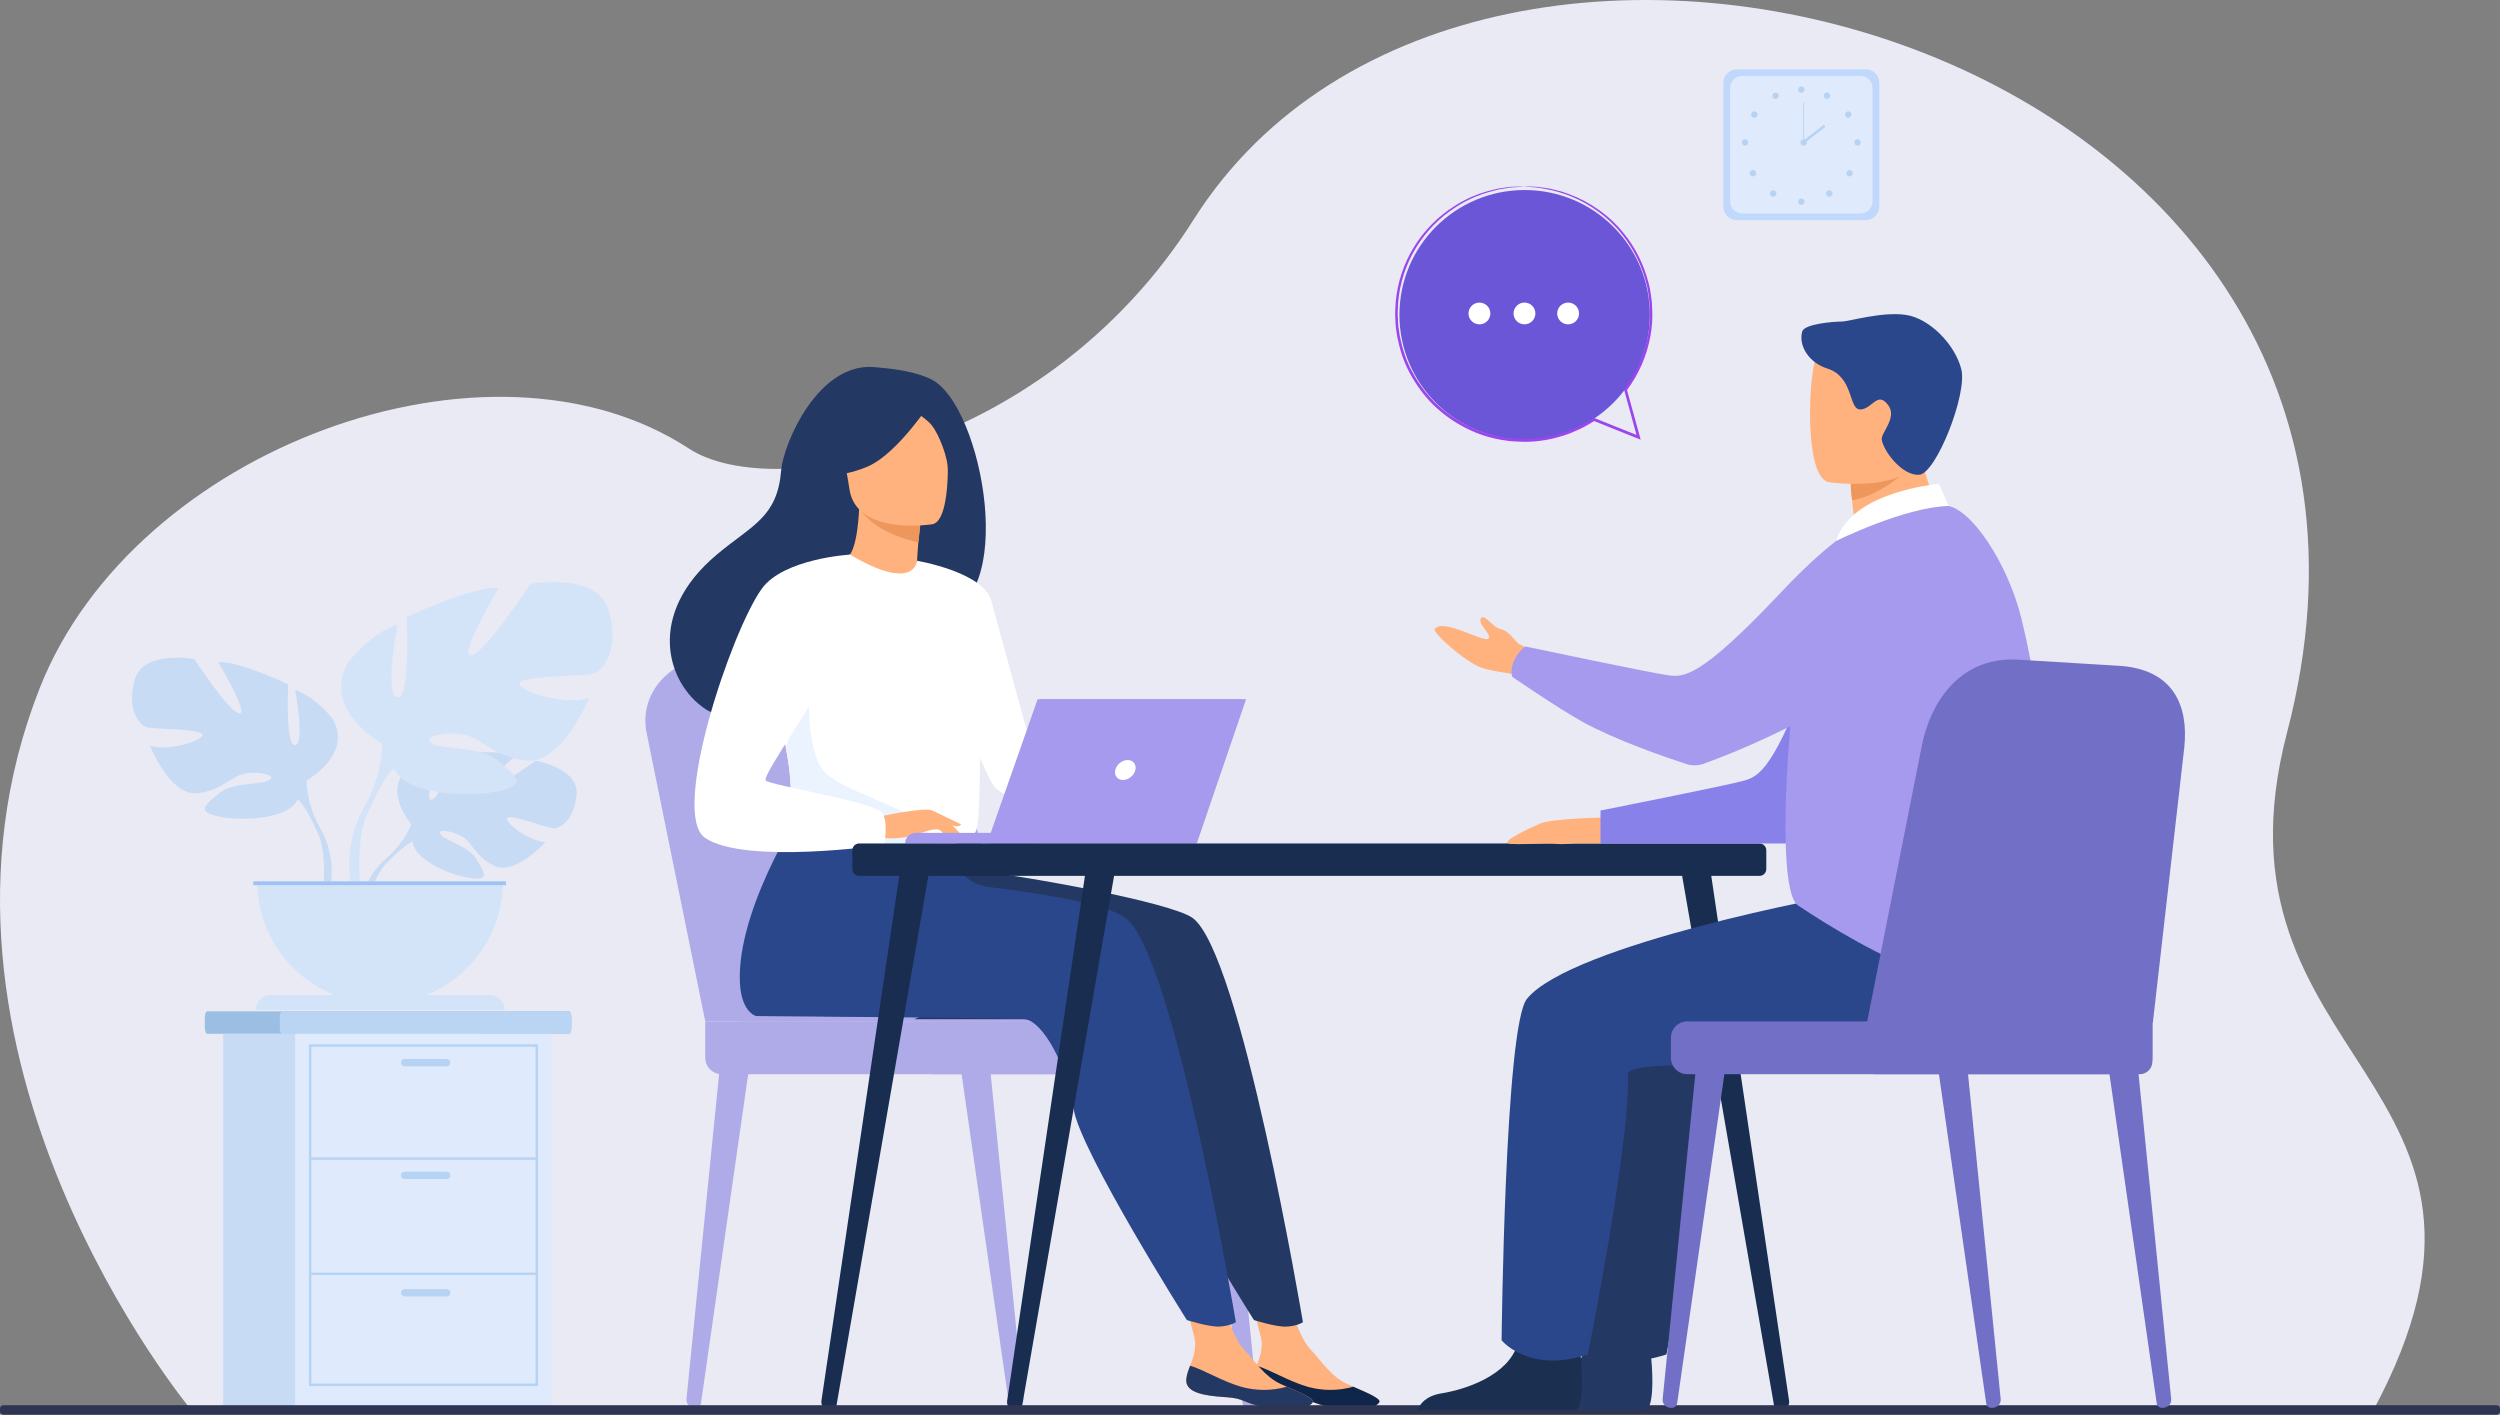 <svg width="129" height="73" viewBox="0 0 129 73" fill="none" xmlns="http://www.w3.org/2000/svg">
<rect x="0" y="0" width="129" height="73" fill="#808080" stroke="none"/>
<g clip-path="url(#clip0_693_533)">
<path d="M9.887 72.779C9.887 72.779 -5.422 54.4 2.06 35.481C6.937 23.15 25.229 16.393 35.555 23.15C39.952 26.028 54.059 23.247 61.591 11.332C76.229 -11.822 127.316 2.24 118.014 37.789C113.513 54.992 131.711 55.617 122.439 72.814L9.887 72.779Z" fill="#E9EAF4"/>
<path d="M21.219 42.532C21.219 42.532 19.675 40.737 21.124 39.597C21.124 39.597 22.182 38.959 23.045 39.011C23.045 39.011 21.822 41.052 22.218 41.257C22.613 41.462 23.416 38.882 23.416 38.882C23.416 38.882 25.824 38.65 26.599 39.021C26.599 39.021 24.54 40.699 24.974 40.8C25.407 40.9 27.63 39.252 27.63 39.252C27.63 39.252 29.871 39.632 29.752 40.994C29.633 42.356 28.86 42.778 28.523 42.742C28.186 42.705 26.198 41.95 26.156 42.227C26.114 42.504 27.308 43.41 28.145 43.452C28.145 43.452 26.565 45.189 25.515 44.687C24.465 44.186 24.377 43.392 23.72 43.093C23.063 42.795 22.506 42.796 22.777 43.1C23.047 43.404 24.233 43.7 24.606 44.359C24.979 45.019 25.317 45.464 24.23 45.302C23.144 45.139 21.377 44.346 21.3 43.439L21.219 42.532Z" fill="#C8DBF4"/>
<path d="M28.65 41.031C28.65 41.031 22.562 40.797 21.218 42.532C21.218 42.532 20.921 43.42 20.006 44.228L19.863 44.615C19.863 44.615 20.918 43.507 21.296 43.44C21.296 43.44 20.705 41.29 28.65 41.031Z" fill="#C8DBF4"/>
<path d="M20.007 44.228C20.007 44.228 18.7 45.191 18.609 46.911L18.846 46.932C18.846 46.932 19.264 45.153 20.018 44.457C20.772 43.762 20.007 44.228 20.007 44.228Z" fill="#C8DBF4"/>
<path d="M15.82 40.275C15.82 40.275 18.278 38.904 17.13 37.044C17.13 37.044 16.213 35.902 15.231 35.608C15.231 35.608 15.755 38.382 15.231 38.447C14.706 38.512 14.871 35.315 14.871 35.315C14.871 35.315 12.283 34.075 11.268 34.172C11.268 34.172 12.873 36.881 12.349 36.816C11.825 36.75 10.024 34.009 10.024 34.009C10.024 34.009 7.374 33.52 6.946 35.085C6.518 36.65 7.207 37.434 7.601 37.534C7.994 37.634 10.514 37.599 10.45 37.926C10.386 38.252 8.681 38.774 7.731 38.48C7.731 38.48 8.778 41.059 10.155 40.93C11.531 40.801 11.956 39.951 12.808 39.886C13.659 39.822 14.281 40.05 13.855 40.278C13.428 40.506 11.988 40.353 11.3 40.936C10.612 41.519 10.056 41.877 11.333 42.138C12.61 42.399 14.902 42.236 15.361 41.257L15.82 40.275Z" fill="#C8DBF4"/>
<path d="M8.158 35.576C8.158 35.576 15.035 37.795 15.821 40.275C15.821 40.275 15.788 41.384 16.476 42.657V43.147C16.476 43.147 15.756 41.481 15.362 41.254C15.362 41.254 16.901 39.1 8.158 35.576Z" fill="#C8DBF4"/>
<path d="M16.478 42.657C16.478 42.657 17.538 44.262 16.933 46.215L16.66 46.142C16.66 46.142 16.925 43.991 16.37 42.908C15.815 41.826 16.478 42.657 16.478 42.657Z" fill="#C8DBF4"/>
<path d="M19.728 38.385C19.728 38.385 16.491 36.578 18.001 34.126C18.001 34.126 19.21 32.62 20.505 32.234C20.505 32.234 19.814 35.89 20.505 35.976C21.196 36.062 20.98 31.848 20.98 31.848C20.98 31.848 24.39 30.215 25.728 30.343C25.728 30.343 23.613 33.913 24.303 33.827C24.994 33.741 27.368 30.128 27.368 30.128C27.368 30.128 30.865 29.482 31.426 31.547C31.987 33.612 31.081 34.644 30.561 34.773C30.042 34.903 26.72 34.858 26.807 35.288C26.895 35.717 29.139 36.406 30.39 36.019C30.39 36.019 29.009 39.417 27.196 39.245C25.383 39.073 24.822 37.955 23.699 37.869C22.577 37.782 21.757 38.084 22.318 38.385C22.88 38.686 24.779 38.484 25.687 39.252C26.595 40.02 27.325 40.493 25.643 40.837C23.962 41.181 20.939 40.966 20.332 39.675L19.728 38.385Z" fill="#D4E4F8"/>
<path d="M29.829 32.19C29.829 32.19 20.764 35.116 19.728 38.385C19.728 38.385 19.771 39.847 18.863 41.525V42.17C18.863 42.17 19.813 39.976 20.331 39.676C20.332 39.675 18.303 36.836 29.829 32.19Z" fill="#D4E4F8"/>
<path d="M18.864 41.526C18.864 41.526 17.466 43.641 18.263 46.216L18.623 46.12C18.623 46.12 18.274 43.284 19.005 41.856C19.737 40.429 18.864 41.526 18.864 41.526Z" fill="#D4E4F8"/>
<path d="M19.619 51.8C20.452 51.8 21.276 51.636 22.046 51.319C22.815 51.001 23.515 50.536 24.103 49.949C24.692 49.362 25.159 48.665 25.478 47.899C25.797 47.132 25.961 46.31 25.961 45.48H13.277C13.277 47.156 13.945 48.764 15.135 49.949C16.324 51.134 17.937 51.8 19.619 51.8Z" fill="#D4E4F8"/>
<path d="M13.972 51.342H25.266C25.474 51.342 25.673 51.424 25.819 51.57C25.966 51.716 26.049 51.915 26.049 52.121H13.19C13.19 51.915 13.272 51.716 13.419 51.57C13.565 51.424 13.764 51.342 13.972 51.342Z" fill="#D4E4F8"/>
<path d="M26.105 45.48H13.068V45.673H26.105V45.48Z" fill="#9FC1F4"/>
<path d="M52.343 72.646H52.375C52.631 72.641 52.83 72.432 52.804 72.192L51.095 55.179L49.603 55.312L52.058 72.416C52.069 72.482 52.105 72.542 52.157 72.584C52.21 72.627 52.276 72.649 52.343 72.646Z" fill="#AFAAE8"/>
<path d="M35.883 72.646H35.852C35.596 72.641 35.397 72.432 35.422 72.192L37.131 55.179L38.623 55.312L36.169 72.416C36.157 72.482 36.122 72.542 36.069 72.585C36.017 72.627 35.951 72.649 35.883 72.646Z" fill="#AFAAE8"/>
<path d="M64.404 72.646H64.435C64.692 72.641 64.89 72.432 64.865 72.192L63.156 55.179L61.664 55.312L64.119 72.416C64.13 72.482 64.165 72.542 64.218 72.585C64.27 72.627 64.336 72.649 64.404 72.646Z" fill="#AFAAE8"/>
<path d="M36.392 52.704L33.357 37.771C32.968 35.75 34.649 33.901 36.832 33.951L42.684 34.084C43.668 34.105 44.619 34.44 45.399 35.038C46.179 35.636 46.747 36.467 47.021 37.409L51.461 52.704H36.392Z" fill="#AFAAE8"/>
<path d="M38.228 52.704L35.193 37.771C34.804 35.75 36.485 33.901 38.668 33.951L44.52 34.084C45.504 34.106 46.454 34.441 47.234 35.039C48.014 35.637 48.582 36.467 48.855 37.409L53.295 52.704H38.228Z" fill="#AFAAE8"/>
<path d="M60.391 55.428H37.237C37.013 55.428 36.798 55.339 36.639 55.181C36.48 55.023 36.391 54.809 36.391 54.585V52.704H60.391C60.615 52.704 60.83 52.793 60.989 52.951C61.147 53.109 61.236 53.324 61.236 53.547V54.585C61.236 54.809 61.147 55.023 60.989 55.181C60.83 55.339 60.615 55.428 60.391 55.428Z" fill="#AFAAE8"/>
<path d="M48.102 55.428H62.862C63.238 55.428 63.543 55.124 63.543 54.749V53.383C63.543 53.008 63.238 52.704 62.862 52.704H48.102C47.726 52.704 47.421 53.008 47.421 53.383V54.749C47.421 55.124 47.726 55.428 48.102 55.428Z" fill="#AFAAE8"/>
<path d="M29.483 52.51V53.019C29.483 53.197 29.425 53.343 29.354 53.343H10.697C10.626 53.343 10.568 53.197 10.568 53.019V52.51C10.568 52.331 10.626 52.185 10.697 52.185H29.354C29.425 52.185 29.483 52.331 29.483 52.51Z" fill="#9ABFE2"/>
<path d="M29.485 52.51V53.019C29.485 53.197 29.431 53.343 29.366 53.343H14.555C14.49 53.343 14.438 53.197 14.438 53.019V52.51C14.438 52.331 14.49 52.185 14.555 52.185H29.366C29.431 52.185 29.485 52.331 29.485 52.51Z" fill="#BAD4F4"/>
<path d="M24.762 53.343H11.518V72.581H24.762V53.343Z" fill="#C8DBF4"/>
<path d="M28.473 53.343H15.229V72.581H28.473V53.343Z" fill="#DFEBFD"/>
<path d="M27.761 71.518H15.94V53.886H27.761V71.518ZM16.067 71.391H27.634V54.014H16.067V71.391Z" fill="#B7D3F3"/>
<path d="M27.698 59.719H16.004V59.846H27.698V59.719Z" fill="#B7D3F3"/>
<path d="M27.698 65.665H16.004V65.792H27.698V65.665Z" fill="#B7D3F3"/>
<path d="M23.049 55.024H20.879C20.828 55.023 20.779 55.003 20.744 54.968C20.708 54.932 20.688 54.883 20.688 54.833C20.688 54.782 20.708 54.734 20.744 54.698C20.779 54.662 20.828 54.642 20.879 54.642H23.049C23.099 54.642 23.148 54.662 23.184 54.698C23.22 54.734 23.24 54.782 23.24 54.833C23.24 54.884 23.22 54.932 23.184 54.968C23.148 55.004 23.099 55.024 23.049 55.024Z" fill="#B7D3F3"/>
<path d="M23.049 60.839H20.879C20.828 60.838 20.779 60.818 20.744 60.782C20.708 60.747 20.688 60.698 20.688 60.648C20.688 60.597 20.708 60.549 20.744 60.513C20.779 60.477 20.828 60.457 20.879 60.457H23.049C23.099 60.457 23.148 60.477 23.184 60.513C23.22 60.548 23.24 60.597 23.24 60.648C23.24 60.698 23.22 60.747 23.184 60.782C23.148 60.818 23.099 60.838 23.049 60.839Z" fill="#B7D3F3"/>
<path d="M23.049 66.9H20.879C20.828 66.9 20.779 66.88 20.744 66.844C20.708 66.808 20.688 66.76 20.688 66.71C20.688 66.659 20.708 66.611 20.744 66.575C20.779 66.539 20.828 66.519 20.879 66.519H23.049C23.099 66.519 23.148 66.539 23.184 66.575C23.22 66.61 23.24 66.659 23.24 66.71C23.24 66.76 23.22 66.809 23.184 66.844C23.148 66.88 23.099 66.9 23.049 66.9Z" fill="#B7D3F3"/>
<path d="M96.274 3.576H89.626C89.239 3.576 88.926 3.889 88.926 4.274V10.659C88.926 11.045 89.239 11.358 89.626 11.358H96.274C96.661 11.358 96.974 11.045 96.974 10.659V4.274C96.974 3.889 96.661 3.576 96.274 3.576Z" fill="#C0D8FB"/>
<path d="M95.985 3.914H89.913C89.56 3.914 89.273 4.199 89.273 4.551V10.383C89.273 10.735 89.56 11.021 89.913 11.021H95.985C96.338 11.021 96.625 10.735 96.625 10.383V4.551C96.625 4.199 96.338 3.914 95.985 3.914Z" fill="#DFEBFD"/>
<path d="M92.948 4.79C93.04 4.79 93.115 4.715 93.115 4.624C93.115 4.532 93.04 4.458 92.948 4.458C92.856 4.458 92.781 4.532 92.781 4.624C92.781 4.715 92.856 4.79 92.948 4.79Z" fill="#B7D3F3"/>
<path d="M94.127 4.858C94.143 4.83 94.167 4.807 94.197 4.792C94.226 4.777 94.259 4.771 94.291 4.775C94.324 4.779 94.355 4.792 94.38 4.814C94.405 4.835 94.423 4.863 94.432 4.895C94.441 4.926 94.441 4.96 94.43 4.991C94.42 5.022 94.401 5.05 94.376 5.07C94.35 5.09 94.319 5.103 94.286 5.105C94.253 5.108 94.22 5.101 94.191 5.085C94.172 5.075 94.155 5.06 94.142 5.043C94.128 5.026 94.118 5.006 94.112 4.985C94.106 4.964 94.104 4.942 94.107 4.92C94.109 4.899 94.116 4.878 94.127 4.858Z" fill="#B7D3F3"/>
<path d="M95.279 5.771C95.307 5.753 95.34 5.744 95.373 5.745C95.406 5.745 95.438 5.755 95.465 5.774C95.492 5.793 95.513 5.819 95.525 5.85C95.537 5.88 95.54 5.914 95.533 5.946C95.526 5.978 95.51 6.007 95.486 6.03C95.462 6.053 95.432 6.068 95.4 6.074C95.367 6.08 95.334 6.076 95.304 6.063C95.273 6.05 95.248 6.028 95.23 6.001C95.218 5.982 95.21 5.962 95.206 5.94C95.202 5.919 95.202 5.897 95.207 5.876C95.212 5.854 95.22 5.834 95.233 5.816C95.245 5.798 95.261 5.783 95.279 5.771Z" fill="#B7D3F3"/>
<path d="M95.85 7.184C95.883 7.184 95.915 7.193 95.943 7.212C95.97 7.23 95.992 7.256 96.004 7.286C96.017 7.316 96.02 7.35 96.014 7.382C96.007 7.414 95.991 7.444 95.968 7.467C95.945 7.49 95.915 7.506 95.883 7.512C95.85 7.519 95.817 7.516 95.786 7.503C95.756 7.49 95.73 7.469 95.712 7.442C95.693 7.415 95.684 7.382 95.684 7.35C95.684 7.306 95.701 7.263 95.732 7.232C95.764 7.201 95.806 7.184 95.85 7.184Z" fill="#B7D3F3"/>
<path d="M95.558 8.822C95.581 8.845 95.597 8.874 95.603 8.907C95.61 8.939 95.606 8.972 95.594 9.003C95.581 9.033 95.56 9.059 95.533 9.077C95.505 9.095 95.473 9.105 95.44 9.105C95.407 9.105 95.375 9.095 95.347 9.077C95.32 9.059 95.299 9.033 95.286 9.003C95.273 8.972 95.27 8.939 95.277 8.907C95.283 8.874 95.299 8.845 95.322 8.822C95.338 8.806 95.356 8.794 95.376 8.786C95.397 8.777 95.418 8.773 95.44 8.773C95.462 8.773 95.484 8.777 95.504 8.786C95.524 8.794 95.543 8.806 95.558 8.822Z" fill="#B7D3F3"/>
<path d="M94.511 9.869C94.534 9.892 94.55 9.921 94.557 9.954C94.563 9.986 94.56 10.019 94.547 10.049C94.534 10.08 94.513 10.106 94.486 10.124C94.458 10.142 94.426 10.152 94.393 10.152C94.36 10.152 94.328 10.142 94.301 10.124C94.273 10.106 94.252 10.08 94.239 10.049C94.227 10.019 94.223 9.986 94.23 9.954C94.236 9.921 94.252 9.892 94.275 9.869C94.291 9.853 94.309 9.841 94.329 9.832C94.35 9.824 94.371 9.82 94.393 9.82C94.415 9.82 94.437 9.824 94.457 9.832C94.477 9.841 94.496 9.853 94.511 9.869Z" fill="#B7D3F3"/>
<path d="M92.781 10.409C92.781 10.376 92.791 10.344 92.809 10.316C92.828 10.289 92.853 10.268 92.884 10.255C92.915 10.242 92.948 10.239 92.981 10.245C93.013 10.252 93.043 10.268 93.066 10.291C93.09 10.314 93.106 10.344 93.112 10.376C93.119 10.408 93.115 10.442 93.103 10.472C93.09 10.503 93.069 10.529 93.041 10.547C93.014 10.565 92.981 10.575 92.948 10.575C92.926 10.575 92.905 10.571 92.884 10.563C92.864 10.554 92.846 10.542 92.83 10.527C92.815 10.511 92.802 10.493 92.794 10.473C92.786 10.453 92.781 10.431 92.781 10.409Z" fill="#B7D3F3"/>
<path d="M91.766 4.858C91.75 4.83 91.725 4.806 91.696 4.791C91.667 4.776 91.633 4.77 91.601 4.774C91.568 4.778 91.537 4.792 91.512 4.813C91.487 4.834 91.469 4.863 91.46 4.894C91.451 4.926 91.451 4.959 91.461 4.991C91.471 5.022 91.49 5.05 91.516 5.07C91.542 5.091 91.574 5.103 91.607 5.106C91.639 5.108 91.672 5.101 91.701 5.085C91.721 5.075 91.737 5.06 91.751 5.043C91.765 5.026 91.775 5.006 91.781 4.985C91.787 4.964 91.789 4.942 91.786 4.92C91.784 4.899 91.777 4.877 91.766 4.858Z" fill="#B7D3F3"/>
<path d="M90.612 5.771C90.585 5.753 90.552 5.744 90.519 5.745C90.487 5.745 90.454 5.755 90.427 5.774C90.4 5.793 90.379 5.819 90.367 5.85C90.355 5.88 90.352 5.914 90.359 5.946C90.366 5.978 90.382 6.007 90.406 6.03C90.43 6.053 90.46 6.068 90.492 6.074C90.525 6.08 90.558 6.076 90.588 6.063C90.618 6.05 90.644 6.028 90.662 6.001C90.686 5.964 90.694 5.919 90.685 5.876C90.675 5.833 90.649 5.795 90.612 5.771Z" fill="#B7D3F3"/>
<path d="M90.042 7.184C90.009 7.184 89.976 7.193 89.949 7.212C89.922 7.23 89.9 7.256 89.888 7.286C89.875 7.316 89.872 7.35 89.878 7.382C89.885 7.414 89.9 7.444 89.924 7.467C89.947 7.49 89.977 7.506 90.009 7.512C90.041 7.519 90.075 7.516 90.105 7.503C90.136 7.49 90.162 7.469 90.18 7.442C90.198 7.415 90.208 7.382 90.208 7.35C90.208 7.306 90.191 7.263 90.159 7.232C90.128 7.201 90.086 7.184 90.042 7.184Z" fill="#B7D3F3"/>
<path d="M90.332 8.822C90.309 8.845 90.293 8.874 90.286 8.907C90.28 8.939 90.283 8.972 90.296 9.003C90.308 9.033 90.33 9.059 90.357 9.077C90.385 9.095 90.417 9.105 90.45 9.105C90.483 9.105 90.515 9.095 90.542 9.077C90.57 9.059 90.591 9.033 90.604 9.003C90.616 8.972 90.62 8.939 90.613 8.907C90.607 8.874 90.591 8.845 90.568 8.822C90.552 8.806 90.534 8.794 90.514 8.786C90.493 8.777 90.472 8.773 90.45 8.773C90.428 8.773 90.406 8.777 90.386 8.786C90.366 8.794 90.347 8.806 90.332 8.822Z" fill="#B7D3F3"/>
<path d="M91.497 10.152C91.589 10.152 91.663 10.078 91.663 9.986C91.663 9.894 91.589 9.82 91.497 9.82C91.405 9.82 91.33 9.894 91.33 9.986C91.33 10.078 91.405 10.152 91.497 10.152Z" fill="#B7D3F3"/>
<path d="M92.902 7.35C92.902 7.317 92.912 7.284 92.93 7.257C92.949 7.229 92.975 7.208 93.005 7.195C93.036 7.183 93.069 7.179 93.102 7.186C93.134 7.192 93.164 7.208 93.188 7.231C93.211 7.255 93.227 7.284 93.233 7.317C93.24 7.349 93.236 7.383 93.224 7.413C93.211 7.443 93.189 7.469 93.162 7.488C93.134 7.506 93.102 7.516 93.069 7.516C93.025 7.516 92.982 7.498 92.951 7.467C92.92 7.436 92.902 7.394 92.902 7.35Z" fill="#B7D3F3"/>
<path d="M93.092 5.274H93.047V7.35H93.092V5.274Z" fill="#B7D3F3"/>
<path d="M94.112 6.432L93.008 7.295L93.092 7.402L94.196 6.539L94.112 6.432Z" fill="#B7D3F3"/>
<path d="M56.562 49.579C55.31 51.751 53.734 52.59 53.734 52.59H47.18C47.18 52.59 57.518 47.922 56.562 49.579Z" fill="#233862"/>
<path d="M64.646 71.162C64.576 71.847 65.532 72.024 66.641 72.091C67.751 72.159 67.415 72.381 68.931 72.672C70.447 72.963 71.063 72.555 71.175 72.351C71.275 72.169 70.571 71.878 69.821 71.549C69.726 71.508 69.632 71.466 69.537 71.423C68.693 71.043 68.225 70.279 67.572 69.57C66.953 68.897 66.381 66.758 66.381 66.758L64.318 66.298C64.318 66.298 64.878 68.222 65.071 69.043C65.184 69.526 65.003 70.063 64.843 70.471C64.758 70.692 64.671 70.919 64.646 71.162Z" fill="#FFB27D"/>
<path d="M66.639 72.091C67.749 72.158 67.413 72.381 68.929 72.672C70.445 72.963 71.061 72.555 71.173 72.351C71.273 72.169 70.569 71.878 69.819 71.549L69.807 71.562C69.053 71.77 68.257 71.771 67.503 71.565C66.501 71.282 65.533 70.672 64.842 70.471C64.756 70.693 64.669 70.921 64.644 71.162C64.575 71.847 65.531 72.024 66.639 72.091Z" fill="#0F2549"/>
<path d="M61.522 47.354C60.412 46.577 53.072 45.193 49.326 44.793L45.183 41.209C45.183 41.209 41.659 46.411 41.633 50.39C41.62 52.246 42.477 52.431 42.478 52.431C42.478 52.431 55.75 52.529 56.332 52.589C57.285 52.687 58.54 55.051 58.855 57.204C59.169 59.358 64.703 68.115 64.703 68.115C64.703 68.115 65.857 68.484 66.391 68.453C66.965 68.419 67.231 68.226 67.231 68.226C67.231 68.226 64.024 49.105 61.522 47.354Z" fill="#233862"/>
<path d="M61.212 71.162C61.142 71.847 62.098 72.024 63.208 72.091C64.317 72.159 63.981 72.381 65.497 72.672C67.013 72.963 67.629 72.555 67.741 72.351C67.841 72.169 67.137 71.878 66.387 71.549C66.293 71.508 66.198 71.466 66.103 71.423C65.26 71.043 64.792 70.279 64.138 69.57C63.519 68.897 62.947 66.758 62.947 66.758L60.885 66.296C60.885 66.296 61.445 68.221 61.637 69.041C61.751 69.525 61.57 70.061 61.41 70.469C61.324 70.692 61.237 70.919 61.212 71.162Z" fill="#FFB27D"/>
<path d="M63.208 72.091C64.317 72.158 63.982 72.381 65.497 72.672C67.013 72.963 67.629 72.555 67.741 72.351C67.842 72.169 67.137 71.878 66.387 71.549L66.375 71.562C65.622 71.77 64.826 71.771 64.071 71.565C63.07 71.282 62.102 70.672 61.41 70.471C61.324 70.693 61.237 70.921 61.213 71.162C61.142 71.847 62.099 72.024 63.208 72.091Z" fill="#233862"/>
<path d="M58.058 47.354C57.095 46.679 54.195 46.156 50.994 45.766C50.562 45.714 50.156 45.531 49.83 45.244C49.503 44.956 49.272 44.577 49.167 44.156L41.722 41.208C41.722 41.208 38.198 46.409 38.172 50.388C38.159 52.244 39.017 52.429 39.017 52.429C39.017 52.429 52.289 52.528 52.871 52.587C53.824 52.685 55.08 55.05 55.394 57.203C55.708 59.356 61.242 68.114 61.242 68.114C61.242 68.114 62.396 68.482 62.93 68.451C63.504 68.417 63.77 68.224 63.77 68.224C63.77 68.224 60.561 49.105 58.058 47.354Z" fill="#2B478B"/>
<path d="M48.097 19.599C47.074 19.064 45.517 18.992 45.264 18.958C42.238 18.552 40.417 22.935 40.309 24.262C40.112 26.712 38.813 27.083 36.987 28.617C33.32 31.69 34.395 35.261 36.4 36.588C37.603 37.384 39.723 36.588 39.723 36.588C39.752 36.609 45.521 33.374 48.365 31.814C52.627 31.209 50.704 20.964 48.097 19.599Z" fill="#233862"/>
<path d="M47.464 30.305C47.477 30.312 46.12 30.927 45.14 30.605C44.217 30.302 43.405 28.919 43.418 28.916C43.818 28.859 44.225 28.463 44.339 26.134L44.516 26.179L47.496 26.93C47.496 26.93 47.378 27.87 47.33 28.76C47.289 29.506 47.297 30.216 47.464 30.305Z" fill="#FFB27D"/>
<path d="M47.498 26.929C47.498 26.929 47.498 27.122 47.386 27.997C45.702 27.574 44.958 27.017 44.434 26.379L47.498 26.929Z" fill="#ED975D"/>
<path d="M48.132 27.047C48.132 27.047 44.191 27.687 43.83 25.235C43.468 22.783 42.716 21.215 45.216 20.703C47.717 20.191 48.345 21.055 48.665 21.843C48.986 22.632 49.148 26.817 48.132 27.047Z" fill="#FFB27D"/>
<path d="M48.137 20.6C48.137 20.6 46.347 23.415 44.75 24.082C43.152 24.749 42.367 24.41 42.367 24.41C42.846 23.624 43.158 22.748 43.283 21.837C43.31 21.624 43.393 21.421 43.525 21.251C43.656 21.08 43.831 20.948 44.031 20.867C45.178 20.41 47.396 19.688 48.137 20.6Z" fill="#233862"/>
<path d="M46.566 20.872C46.566 20.872 47.613 21.408 48.048 21.91C48.465 22.395 48.946 23.71 48.912 24.3C48.912 24.3 49.429 21.47 48.352 20.497C47.207 19.466 46.566 20.872 46.566 20.872Z" fill="#233862"/>
<path d="M50.616 36.295C50.497 44.278 50.584 42.609 49.706 43.366C49.495 43.548 48.901 43.657 48.12 43.709C45.662 43.871 41.346 43.468 41.182 43.016C40.615 41.451 41.016 40.964 40.545 38.57C40.496 38.315 40.435 38.04 40.363 37.739C39.969 36.094 39.585 35.533 40.983 32.889C42.251 30.494 43.743 28.549 43.861 28.619C47.206 30.598 47.32 28.939 47.32 28.939C47.32 28.939 50.676 32.401 50.616 36.295Z" fill="white"/>
<path d="M47.32 28.937C47.32 28.937 50.744 29.515 51.148 30.992C51.552 32.469 53.931 41.153 53.931 41.153C53.931 41.153 52.181 41.466 51.373 40.66C50.564 39.855 48.56 33.187 48.56 33.187L47.32 28.937Z" fill="white"/>
<path d="M48.122 43.709C45.664 43.871 41.349 43.468 41.184 43.016C40.617 41.451 41.017 40.964 40.547 38.57L41.73 35.246C41.73 35.246 41.535 38.948 42.63 39.922C43.726 40.895 47.115 41.798 47.647 42.614C47.904 43.003 48.073 43.394 48.122 43.709Z" fill="#EBF3FF"/>
<path d="M45.309 42.152C45.309 42.152 47.732 41.614 48.123 41.828C48.514 42.043 49.469 42.823 49.589 43.094C49.708 43.366 48.718 42.888 48.396 42.802C48.188 42.746 47.639 42.938 47.367 43.027C46.224 43.407 45.523 43.211 45.523 43.211L45.309 42.152Z" fill="#FFB27D"/>
<path d="M43.861 28.617C43.861 28.617 40.432 28.817 39.305 30.382C37.72 32.586 34.575 41.977 36.377 43.23C38.407 44.64 45.617 43.599 45.617 43.599C45.617 43.599 45.857 42.482 45.524 41.941C45.19 41.4 39.766 40.527 39.515 40.278C39.265 40.029 42.645 35.413 42.645 34.665C42.645 33.916 43.861 28.617 43.861 28.617Z" fill="white"/>
<path d="M48.24 42.5C48.24 42.5 48.748 43.153 48.914 43.231C49.081 43.309 49.188 43.289 49.188 43.289L48.845 42.676L48.24 42.5Z" fill="#FFB27D"/>
<path d="M48.123 41.828L49.599 42.543C49.599 42.543 49.536 42.645 49.355 42.637C49.173 42.629 48.714 42.462 48.714 42.462L48.123 41.828Z" fill="#FFB27D"/>
<path d="M53.561 43.522H46.705C46.705 43.377 46.763 43.239 46.865 43.137C46.968 43.035 47.106 42.977 47.251 42.977H53.561V43.522Z" fill="#A59AED"/>
<path d="M53.541 36.081H64.141L61.598 43.522H50.93L53.541 36.081Z" fill="#A59AED"/>
<path d="M64.297 36.081L61.754 43.522H51.086L53.697 36.081H64.297Z" fill="#A59AED"/>
<path d="M58.584 39.733C58.517 40.017 58.233 40.247 57.946 40.247C57.659 40.247 57.483 40.017 57.549 39.733C57.614 39.449 57.899 39.218 58.186 39.218C58.473 39.218 58.649 39.448 58.584 39.733Z" fill="white"/>
<path d="M90.787 43.522H44.336C44.141 43.522 43.982 43.679 43.982 43.874V44.843C43.982 45.038 44.141 45.196 44.336 45.196H90.787C90.983 45.196 91.141 45.038 91.141 44.843V43.874C91.141 43.679 90.983 43.522 90.787 43.522Z" fill="#182D4F"/>
<path d="M91.922 72.77L91.942 72.768C91.998 72.762 92.052 72.744 92.102 72.717C92.151 72.69 92.194 72.653 92.229 72.61C92.264 72.566 92.29 72.515 92.306 72.461C92.321 72.407 92.326 72.351 92.319 72.295L88.179 44.373L86.664 44.419L91.535 72.492C91.551 72.579 91.601 72.656 91.673 72.708C91.745 72.76 91.834 72.782 91.922 72.77Z" fill="#182D4F"/>
<path d="M42.78 72.77L42.76 72.768C42.704 72.762 42.65 72.744 42.601 72.717C42.552 72.69 42.508 72.653 42.473 72.61C42.438 72.566 42.412 72.515 42.397 72.461C42.382 72.407 42.377 72.351 42.384 72.295L46.523 44.373L48.039 44.419L43.168 72.492C43.151 72.579 43.102 72.656 43.03 72.708C42.958 72.76 42.868 72.782 42.78 72.77Z" fill="#182D4F"/>
<path d="M52.362 72.77L52.342 72.768C52.286 72.762 52.232 72.744 52.183 72.717C52.134 72.69 52.09 72.653 52.055 72.61C52.02 72.566 51.994 72.515 51.979 72.461C51.964 72.407 51.959 72.351 51.966 72.295L56.105 44.373L57.621 44.419L52.75 72.492C52.733 72.579 52.684 72.656 52.612 72.708C52.54 72.76 52.45 72.782 52.362 72.77Z" fill="#182D4F"/>
<path d="M128.824 72.507H0.176C0.079 72.507 0 72.585 0 72.682V72.826C0 72.922 0.079 73.001 0.176 73.001H128.824C128.921 73.001 129 72.922 129 72.826V72.682C129 72.585 128.921 72.507 128.824 72.507Z" fill="#2E3552"/>
<path d="M76.783 72.748H84.997C85.392 72.267 85.247 70.494 85.187 69.916C85.175 69.799 85.166 69.731 85.166 69.731C85.166 69.731 82.361 67.496 81.976 69.207C81.964 69.261 81.95 69.314 81.935 69.365C81.449 70.967 79.272 71.694 78.014 71.897C77.197 72.029 76.895 72.453 76.783 72.748Z" fill="#233862"/>
<path d="M99.195 46.153C98.898 46.153 85.125 48.73 82.846 51.54C81.708 52.946 81.539 69.158 81.539 69.158C81.539 69.158 82.947 70.898 85.989 69.888C85.989 69.888 88.219 58.794 88.053 55.429C88.008 54.499 97.464 55.294 99.195 54.849C100.925 54.404 105.155 50.65 104.223 48.822C103.291 46.994 99.195 46.153 99.195 46.153Z" fill="#233862"/>
<path d="M82.906 42.18C82.906 42.18 80.129 42.218 79.47 42.497C78.812 42.777 77.48 43.422 77.837 43.521C78.194 43.62 79.896 43.48 80.263 43.536C80.631 43.592 81.085 43.521 81.31 43.521H82.585L82.906 42.18Z" fill="#FFB27D"/>
<path d="M79.658 35.538C79.658 35.538 78.711 34.864 77.792 34.733C77.267 34.658 76.757 34.565 76.449 34.456C75.6 34.158 73.9 32.637 74.031 32.458C74.442 31.886 76.425 33.097 76.771 32.967C77.117 32.837 76.108 32.118 76.458 31.864C76.64 31.733 77.071 32.393 77.423 32.459C77.898 32.55 78.269 33.217 78.413 33.252C78.691 33.32 79.911 34.224 79.911 34.224L79.658 35.538Z" fill="#FFB27D"/>
<path d="M97.823 27.659C97.823 27.659 95.708 28.312 93.624 34.03C91.54 39.748 90.749 40.057 89.992 40.281C89.234 40.506 82.586 41.823 82.586 41.823V43.522H92.83C92.83 43.522 96.671 39.881 97.823 37.429C98.975 34.977 97.823 27.659 97.823 27.659Z" fill="#8981EA"/>
<path d="M73.152 72.748H81.366C81.761 72.267 81.616 70.494 81.556 69.916C81.544 69.799 81.535 69.731 81.535 69.731C81.535 69.731 78.73 67.496 78.345 69.207C78.333 69.261 78.319 69.314 78.303 69.365C77.818 70.967 75.641 71.694 74.384 71.897C73.566 72.029 73.264 72.453 73.152 72.748Z" fill="#1B3051"/>
<path d="M95.139 46.153C94.842 46.153 81.068 48.73 78.79 51.54C77.652 52.946 77.482 69.158 77.482 69.158C77.482 69.158 78.891 70.898 81.932 69.888C81.932 69.888 84.162 58.794 83.997 55.429C83.951 54.499 93.408 55.294 95.139 54.849C96.87 54.404 101.098 50.65 100.166 48.822C99.234 46.994 95.139 46.153 95.139 46.153Z" fill="#2B478B"/>
<path d="M95.998 29.471C96.989 29.389 98.028 29.126 98.926 28.836C100.049 28.473 100.953 27.942 100.37 26.92C99.833 25.978 98.963 23.873 99.022 22.13L96.933 23.808L95.515 24.947C95.515 24.947 95.52 25.619 95.676 26.796C95.704 27.01 95.737 27.242 95.776 27.489C95.791 27.587 95.778 27.687 95.736 27.777C95.695 27.867 95.628 27.943 95.543 27.995L95.511 28.015C94.806 28.456 95.169 29.539 95.998 29.471Z" fill="#FFB27D"/>
<path d="M95.517 24.669C95.517 24.669 95.444 24.913 95.569 25.813C96.834 25.608 98.016 24.602 98.016 24.602C97.373 24.426 97.138 23.733 96.658 23.797L95.517 24.669Z" fill="#ED975D"/>
<path d="M94.345 24.874C94.345 24.874 99.211 25.68 99.667 22.652C100.124 19.623 101.06 17.69 97.973 17.048C94.886 16.406 94.106 17.47 93.708 18.444C93.309 19.417 93.092 24.587 94.345 24.874Z" fill="#FFB27D"/>
<path d="M92.995 17.105C92.786 17.834 93.345 18.722 94.284 19.014C95.677 19.448 95.369 21.151 95.996 21.128C96.623 21.105 96.876 20.149 97.436 20.913C97.913 21.564 97.038 22.336 97.098 22.693C97.202 23.306 98.166 24.561 99.034 24.498C99.903 24.436 101.528 20.322 101.203 19.049C100.878 17.776 99.578 16.434 98.347 16.249C97.116 16.064 95.407 16.593 95.013 16.593C94.618 16.593 93.105 16.711 92.995 17.105Z" fill="#2B478B"/>
<path d="M104.29 31.86C103.586 29.039 101.643 26.08 100.329 26.083C98.09 26.087 94.871 26.676 93.571 29.871C92.615 32.224 91.337 45.761 92.78 46.723C96.079 48.924 103.726 53.416 105.084 48.835C106.328 44.638 105.51 36.755 104.29 31.86Z" fill="#A59AED"/>
<path d="M98.85 29.052C98.702 28.667 98.465 28.321 98.159 28.044C97.852 27.766 97.485 27.564 97.086 27.453C96.687 27.342 96.267 27.326 95.861 27.406C95.454 27.486 95.073 27.66 94.746 27.913C93.986 28.503 93.055 29.341 91.931 30.534C87.752 34.969 86.902 34.941 86.118 34.849C85.333 34.758 78.702 33.357 78.702 33.357C78.477 33.534 78.293 33.756 78.162 34.01C77.896 34.549 78.03 34.917 78.03 34.917C77.77 34.749 80.38 36.543 81.68 37.258C83.396 38.202 85.981 39.087 87.011 39.423C87.302 39.518 87.618 39.514 87.906 39.41C89.435 38.861 94.568 36.86 98.746 33.389C99.847 32.473 99.442 30.589 98.85 29.052Z" fill="#A59AED"/>
<path d="M100.554 26.109L100.047 24.97C100.047 24.97 95.508 25.338 94.746 27.912C94.746 27.914 98.264 26.165 100.554 26.109Z" fill="white"/>
<path d="M111.572 72.646H111.603C111.859 72.641 112.058 72.432 112.033 72.192L110.324 55.179L108.832 55.312L111.287 72.416C111.298 72.482 111.333 72.542 111.386 72.585C111.439 72.627 111.505 72.649 111.572 72.646Z" fill="#716FC6"/>
<path d="M102.773 72.646H102.804C103.061 72.641 103.26 72.432 103.235 72.192L101.525 55.179L100.033 55.312L102.488 72.416C102.499 72.482 102.534 72.542 102.587 72.585C102.639 72.627 102.706 72.649 102.773 72.646Z" fill="#716FC6"/>
<path d="M86.255 72.646H86.223C85.967 72.641 85.768 72.432 85.793 72.192L87.503 55.179L88.995 55.312L86.54 72.416C86.528 72.482 86.493 72.542 86.441 72.585C86.388 72.627 86.322 72.649 86.255 72.646Z" fill="#716FC6"/>
<path d="M111.087 52.769L112.71 38.559C112.922 36.511 112.235 34.507 109.269 34.351L104.053 34.034C100.961 33.907 99.565 36.471 99.173 38.445L96.078 54.065L111.087 52.769Z" fill="#716FC6"/>
<path d="M87.064 52.704H111.064V54.584C111.064 54.808 110.975 55.022 110.816 55.18C110.657 55.339 110.442 55.427 110.218 55.427H87.064C86.84 55.427 86.625 55.339 86.466 55.18C86.308 55.022 86.219 54.808 86.219 54.584V53.547C86.219 53.323 86.308 53.109 86.466 52.951C86.625 52.793 86.84 52.704 87.064 52.704Z" fill="#716FC6"/>
<path d="M96.735 52.704H111.063V54.773C111.063 54.859 111.046 54.944 111.014 55.024C110.981 55.104 110.932 55.176 110.871 55.237C110.81 55.298 110.738 55.346 110.658 55.38C110.578 55.413 110.493 55.429 110.406 55.429H96.735C96.561 55.429 96.394 55.361 96.27 55.238C96.147 55.115 96.078 54.949 96.078 54.775V53.361C96.078 53.275 96.095 53.189 96.127 53.109C96.16 53.03 96.209 52.957 96.27 52.896C96.331 52.835 96.403 52.787 96.483 52.754C96.563 52.721 96.648 52.704 96.735 52.704Z" fill="#716FC6"/>
<path d="M78.671 22.682C82.239 22.682 85.132 19.8 85.132 16.244C85.132 12.689 82.239 9.806 78.671 9.806C75.103 9.806 72.211 12.689 72.211 16.244C72.211 19.8 75.103 22.682 78.671 22.682Z" fill="#6C56D8"/>
<path d="M80.352 16.174C80.352 16.285 80.385 16.394 80.447 16.486C80.508 16.578 80.596 16.65 80.699 16.693C80.802 16.735 80.915 16.746 81.025 16.725C81.134 16.703 81.234 16.65 81.313 16.571C81.391 16.493 81.445 16.393 81.467 16.284C81.489 16.175 81.477 16.062 81.435 15.96C81.392 15.857 81.32 15.77 81.228 15.708C81.135 15.646 81.026 15.613 80.915 15.613C80.841 15.613 80.767 15.628 80.699 15.656C80.631 15.684 80.569 15.725 80.516 15.777C80.464 15.83 80.423 15.892 80.394 15.96C80.366 16.028 80.352 16.101 80.352 16.174Z" fill="white"/>
<path d="M78.663 16.735C78.974 16.735 79.226 16.484 79.226 16.174C79.226 15.864 78.974 15.613 78.663 15.613C78.352 15.613 78.1 15.864 78.1 16.174C78.1 16.484 78.352 16.735 78.663 16.735Z" fill="white"/>
<path d="M75.851 15.894C75.795 15.99 75.769 16.1 75.777 16.211C75.784 16.322 75.824 16.428 75.892 16.516C75.959 16.604 76.052 16.67 76.157 16.706C76.263 16.742 76.376 16.745 76.484 16.717C76.592 16.688 76.688 16.628 76.762 16.545C76.835 16.461 76.882 16.358 76.897 16.248C76.911 16.138 76.893 16.026 76.843 15.926C76.794 15.827 76.716 15.744 76.62 15.689C76.491 15.614 76.337 15.594 76.193 15.633C76.049 15.671 75.926 15.765 75.851 15.894Z" fill="white"/>
<path d="M78.626 9.622C78.588 9.618 78.55 9.618 78.513 9.622L78.178 9.631C78.105 9.635 78.022 9.634 77.932 9.642L77.636 9.683L77.292 9.733L76.907 9.828C76.245 9.994 75.615 10.268 75.041 10.638C74.193 11.175 73.48 11.899 72.956 12.753C72.432 13.607 72.111 14.57 72.019 15.567C72.007 15.861 71.973 16.161 72.001 16.465C72.011 16.617 72.008 16.772 72.03 16.925C72.052 17.078 72.076 17.233 72.1 17.388C72.226 18.002 72.409 18.631 72.727 19.216C73.045 19.819 73.448 20.372 73.926 20.859C74.434 21.357 75.016 21.773 75.652 22.094C76.31 22.43 77.022 22.648 77.756 22.738C77.939 22.774 78.13 22.774 78.318 22.785C78.507 22.799 78.696 22.803 78.885 22.795C80.098 22.749 81.275 22.371 82.287 21.704L82.218 21.71L84.523 22.633L84.66 22.687L84.621 22.546C84.389 21.703 84.163 20.884 83.943 20.09L83.932 20.151C84.557 19.325 84.978 18.363 85.161 17.345C85.249 16.871 85.28 16.388 85.252 15.907C85.248 15.676 85.226 15.445 85.186 15.217C85.168 15.104 85.151 14.992 85.134 14.881C85.114 14.77 85.08 14.663 85.053 14.555C84.608 12.827 83.54 11.55 82.482 10.819C82.011 10.483 81.496 10.212 80.951 10.015L80.607 9.892L80.279 9.809L79.98 9.735C79.884 9.717 79.791 9.707 79.707 9.694C79.533 9.672 79.38 9.642 79.245 9.635L78.907 9.624L78.7 9.619C78.676 9.618 78.653 9.618 78.629 9.622C78.652 9.628 78.676 9.631 78.7 9.631L78.905 9.647L79.242 9.67C79.375 9.681 79.527 9.715 79.697 9.74C80.685 9.909 81.621 10.303 82.432 10.89C83.469 11.621 84.51 12.886 84.939 14.584C84.964 14.691 84.997 14.796 85.016 14.904C85.036 15.013 85.049 15.124 85.066 15.234C85.103 15.458 85.124 15.685 85.127 15.912C85.153 16.384 85.121 16.857 85.034 17.321C84.85 18.319 84.435 19.259 83.82 20.067L83.799 20.094L83.809 20.127C84.026 20.921 84.25 21.74 84.481 22.584L84.579 22.497L82.275 21.573L82.239 21.558L82.206 21.58C81.532 22.023 80.782 22.337 79.994 22.507C79.628 22.585 79.257 22.632 78.883 22.647C78.698 22.654 78.513 22.651 78.329 22.637C78.147 22.626 77.96 22.627 77.78 22.592C77.062 22.505 76.365 22.293 75.721 21.964C75.099 21.651 74.529 21.244 74.03 20.758C73.562 20.282 73.165 19.741 72.853 19.152C72.54 18.58 72.359 17.964 72.233 17.363C72.21 17.211 72.188 17.06 72.163 16.91C72.138 16.759 72.143 16.608 72.132 16.459C72.103 16.16 72.137 15.866 72.146 15.577C72.233 14.596 72.544 13.647 73.054 12.803C73.564 11.96 74.261 11.243 75.09 10.707C75.653 10.335 76.273 10.057 76.925 9.883L77.304 9.782L77.645 9.726L77.938 9.678C78.029 9.668 78.109 9.666 78.183 9.66L78.515 9.636C78.553 9.635 78.59 9.63 78.626 9.622Z" fill="#9A45ED"/>
</g>
<defs>
<clipPath id="clip0_693_533">
<rect width="129" height="73" fill="white"/>
</clipPath>
</defs>
</svg>
